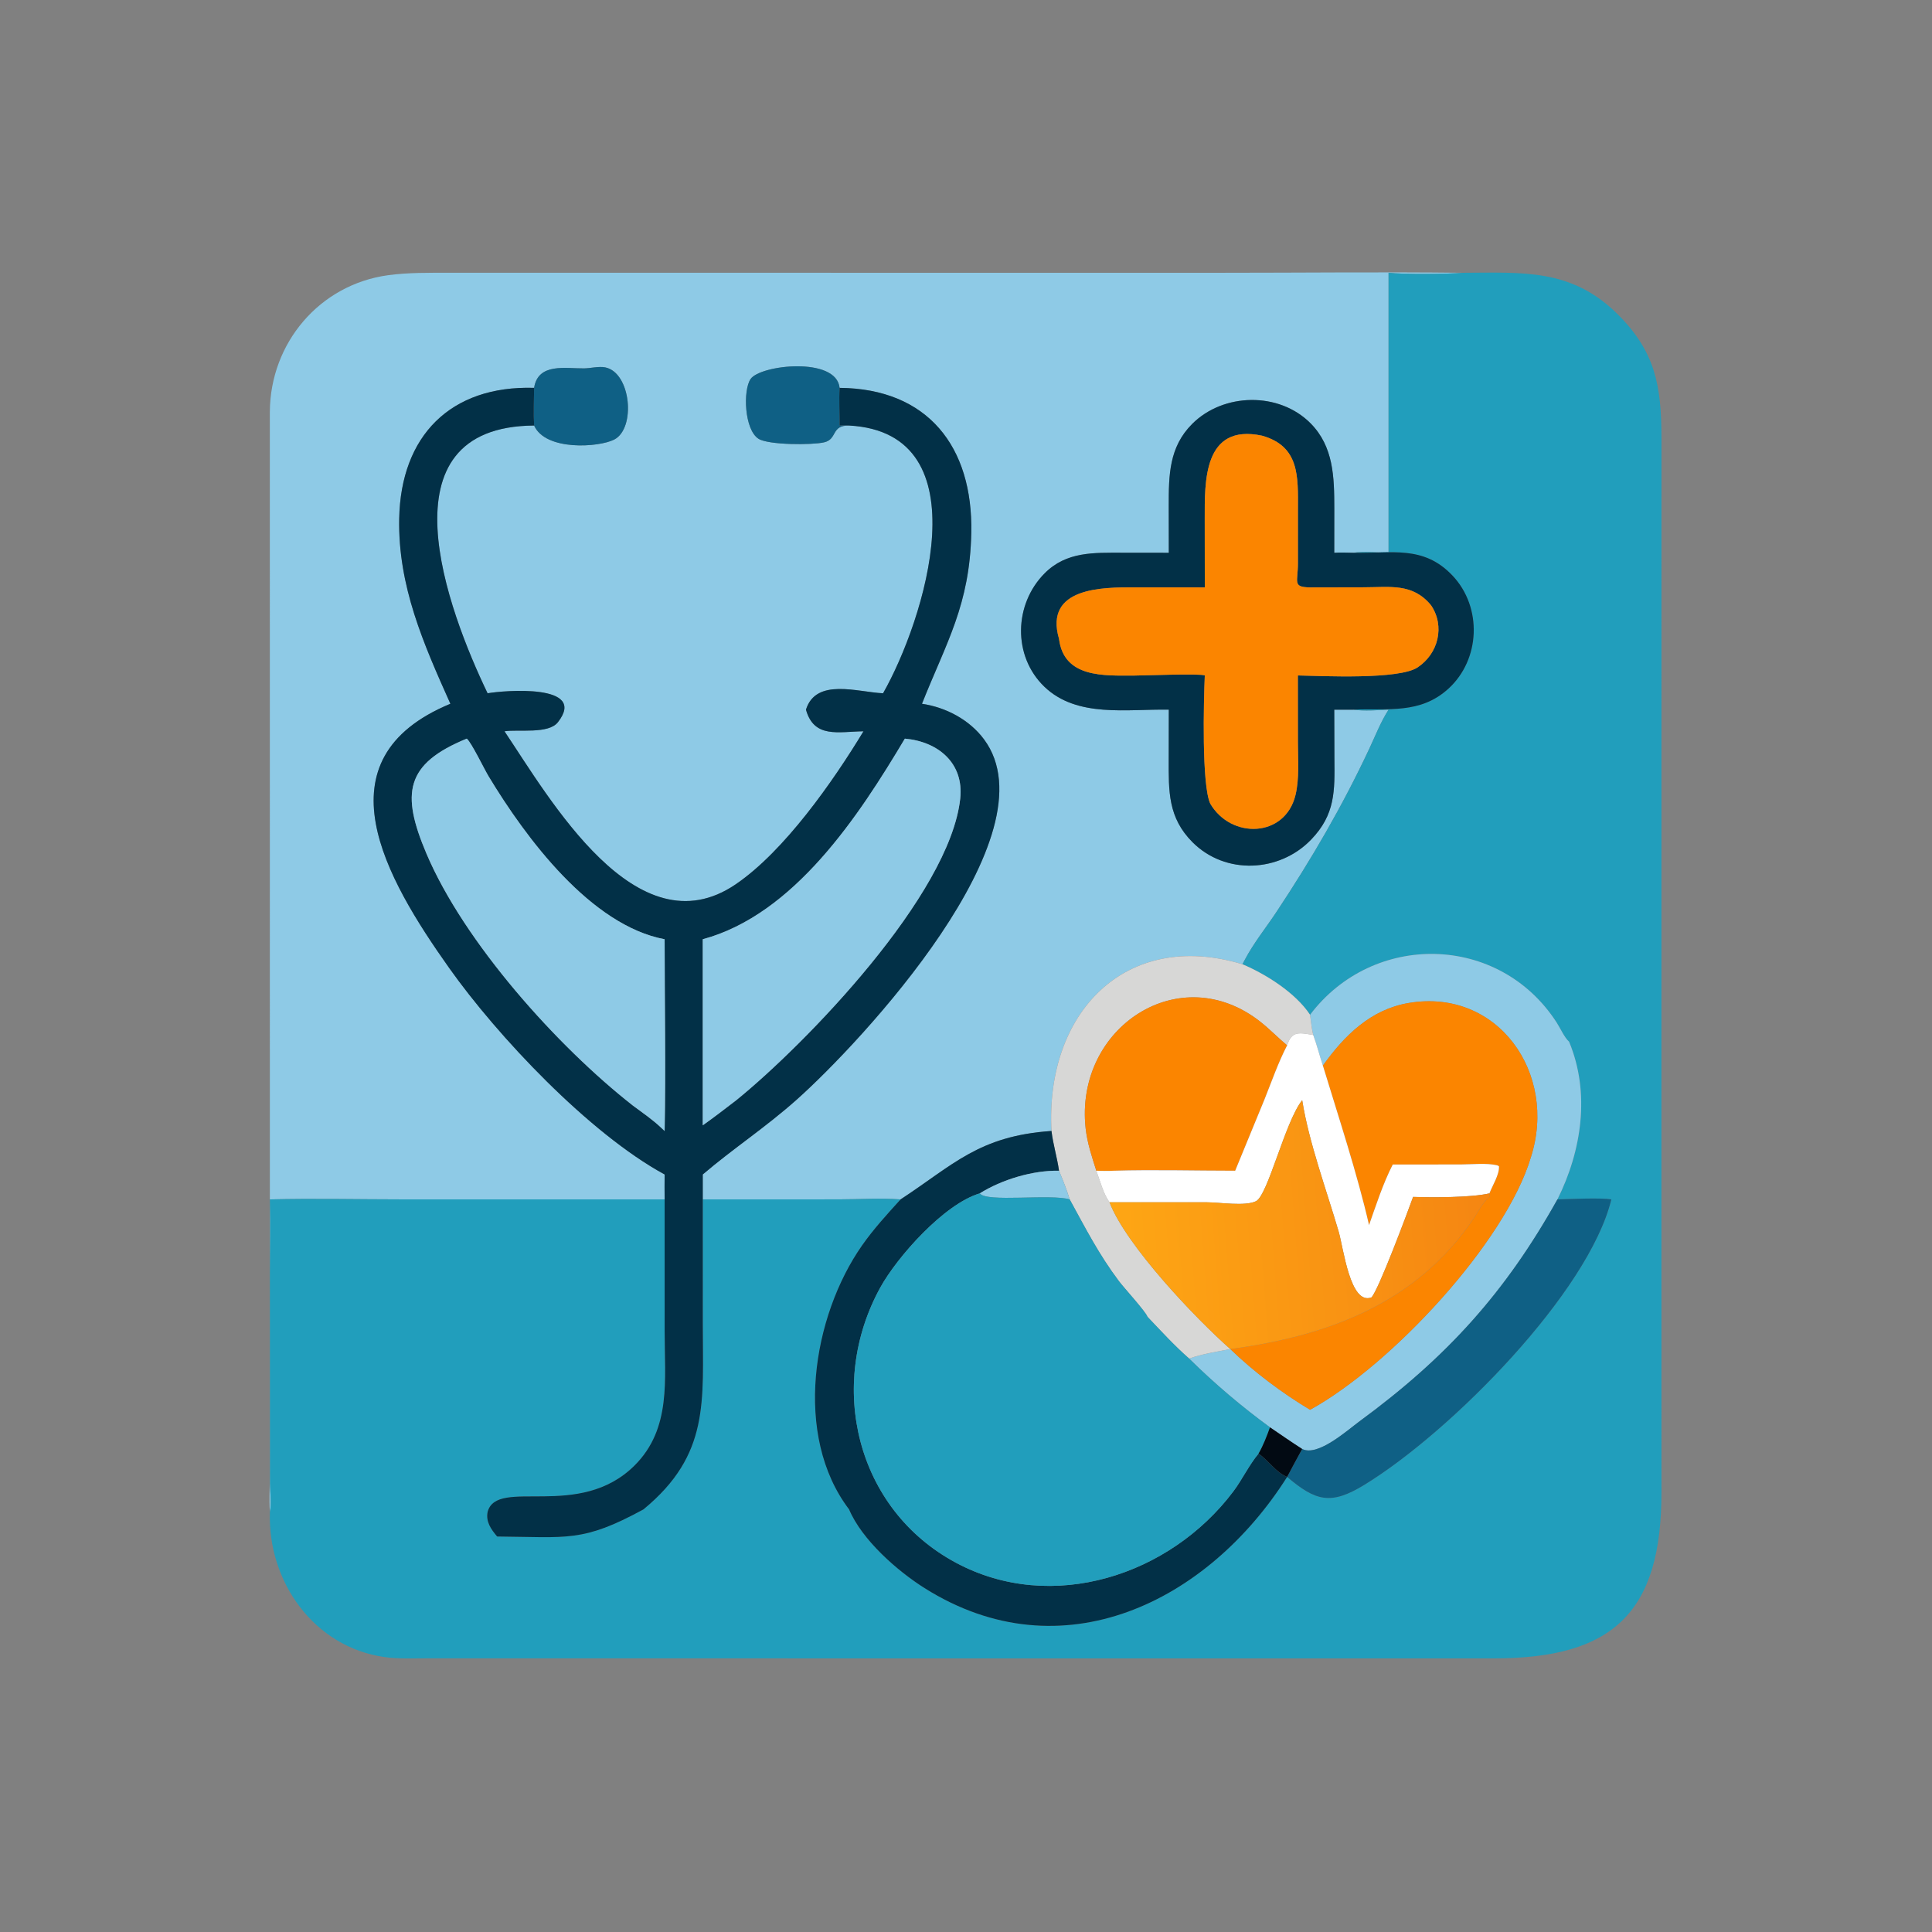 <?xml version="1.0" encoding="utf-8" ?>
<svg xmlns="http://www.w3.org/2000/svg" xmlns:xlink="http://www.w3.org/1999/xlink" width="1024" height="1024">
	<rect width="100%" height="100%" fill="#808080" stroke="none"/>
	<path fill="#8ECAE6" transform="scale(2 2)" d="M71.525 400.705C71.298 397.3 71.519 393.738 71.52 390.313L71.512 109.111C71.629 90.87 84.706 75.412 102.834 72.934C108.121 72.212 113.623 72.289 118.95 72.285L323.474 72.29C344.896 72.29 366.343 72.047 387.761 72.292C383.809 72.632 371.998 72.734 367.985 72.292L367.985 146.495C365.076 146.472 361.44 146.002 358.618 146.495C356.952 146.471 355.254 146.383 353.592 146.495L353.603 134.621C353.589 126.479 353.43 118.378 347.343 112.213C339.016 103.779 324.243 104.042 315.941 112.342C309.79 118.494 309.727 125.908 309.727 134.07L309.744 146.495L297.492 146.481C289.874 146.482 282.636 146.122 276.851 151.923C268.696 160.102 268.333 173.867 276.758 181.976C285.419 190.314 298.704 187.859 309.744 188.068L309.721 201.081C309.707 209.679 309.495 216.668 316.057 223.223C324.759 231.915 339.046 231.224 347.449 222.515C353.895 215.835 353.715 209.624 353.632 200.953L353.592 188.068L358.618 188.068C361.662 188.49 364.915 188.207 367.985 188.068C365.906 191.316 364.523 194.905 362.892 198.386C355.755 213.627 347.582 227.644 338.272 241.68C335.49 245.875 332.19 249.955 329.857 254.416L329.26 255.533C298.328 246.153 276.958 268.382 278.653 299.721C259.393 301.029 252.62 308.718 238.664 317.853C233.312 317.465 227.64 317.837 222.256 317.842L186.237 317.853L186.237 311.244C194.308 304.355 202.846 298.797 211.128 291.42C227.989 276.402 279.52 221.292 260.8 195.969C256.922 190.723 250.689 187.454 244.331 186.506C250.809 170.198 257.017 160.325 257.401 141.169C257.858 118.391 245.892 103.005 222.505 102.786C221.642 94.43 201.482 96.687 198.914 100.441C196.861 103.441 197.258 113.875 201.011 116.276C203.631 117.952 215.202 117.967 218.402 117.223C221.993 116.388 220.169 112.7 225.016 112.767C260.847 114.707 244.857 164.703 234.019 183.728C227.299 183.418 216.258 179.565 213.588 188.068C215.749 195.765 222.201 193.88 228.831 193.8C220.796 207.073 207.864 225.581 194.957 234.358C168.704 252.211 145.617 211.533 133.696 193.8C137.407 193.211 145.336 194.62 147.857 191.389C155.903 181.077 133.423 182.983 129.218 183.728C118.723 161.896 100.208 113.049 141.545 112.767C144.565 119.569 158.755 118.574 162.797 116.475C168.556 113.486 167.231 98.729 160.385 97.362C158.691 97.023 156.54 97.599 154.779 97.625C149.989 97.695 142.585 96.051 141.545 102.786C119.376 102.12 106.218 115.515 105.794 137.43C105.447 155.326 112.261 170.654 119.357 186.506C83.852 201.22 102.207 232.762 119.005 256.48C131.777 274.513 156.091 300.353 176.133 311.244C176.129 313.445 176.089 315.652 176.133 317.853L106.608 317.847C94.937 317.846 83.189 317.563 71.525 317.853C71.691 324.494 71.53 331.166 71.525 337.81L71.557 393.152C71.577 395.56 71.972 398.359 71.525 400.705Z"/>
	<path fill="#219EBC" transform="scale(2 2)" d="M387.761 72.292C403.501 72.239 416.381 71.126 428.56 83.146C438.727 93.18 440.279 102.247 440.303 115.999L440.293 317.853L440.302 395.424C440.33 427.295 427.535 439.507 395.835 439.489L113.191 439.476C109.496 439.473 105.67 439.659 102.004 439.153C83.212 436.558 70.898 419.129 71.525 400.705L71.525 400.705C71.972 398.359 71.577 395.56 71.557 393.152L71.525 337.81C71.53 331.166 71.691 324.494 71.525 317.853C83.189 317.563 94.937 317.846 106.608 317.847L176.133 317.853L176.14 352.937C176.137 365.528 177.954 378.562 168.229 388.308C153.491 403.077 131.643 391.382 129.218 400.705C128.732 403.33 130.134 405.269 131.742 407.188C150.414 407.346 154.407 408.787 170.528 400C188.154 385.484 186.246 371.379 186.244 350.713L186.237 317.853L222.256 317.842C227.64 317.837 233.312 317.465 238.664 317.853C235.111 321.773 231.531 325.669 228.486 330.009C215.281 348.83 210.155 380.468 225.016 400C228.405 408.059 237.772 416.294 245.037 420.87C281.388 443.767 320.094 424.58 341.1 391.406C348.697 397.844 352.701 398.915 361.495 393.545C384.568 379.453 421.03 342.459 427.025 317.853C424.219 317.37 416.049 317.761 412.733 317.853C419.184 304.939 421.471 289.629 415.821 276.058C414.643 275.057 413.445 272.404 412.541 271.002C397.264 247.324 363.843 246.869 347.184 268.928C343.357 263.134 335.535 258.184 329.26 255.533L329.857 254.416C332.19 249.955 335.49 245.875 338.272 241.68C347.582 227.644 355.755 213.627 362.892 198.386C364.523 194.905 365.906 191.316 367.985 188.068C364.915 188.207 361.662 188.49 358.618 188.068C367.84 187.663 376.372 189.317 383.838 182.519C392.339 174.78 392.854 160.924 384.953 152.555C377.188 144.33 368.656 146.736 358.618 146.495C361.44 146.002 365.076 146.472 367.985 146.495L367.985 72.292C371.998 72.734 383.809 72.632 387.761 72.292Z"/>
	<path fill="#0F6085" transform="scale(2 2)" d="M141.545 102.786C142.585 96.051 149.989 97.695 154.779 97.625C156.54 97.599 158.691 97.023 160.385 97.362C167.231 98.729 168.556 113.486 162.797 116.475C158.755 118.574 144.565 119.569 141.545 112.767C141.358 109.472 141.515 106.088 141.545 102.786Z"/>
	<path fill="#0F6085" transform="scale(2 2)" d="M225.016 112.767C220.169 112.7 221.993 116.388 218.402 117.223C215.202 117.967 203.631 117.952 201.011 116.276C197.258 113.875 196.861 103.441 198.914 100.441C201.482 96.687 221.642 94.43 222.505 102.786C222.31 106.099 222.521 109.448 222.505 112.767C223.358 112.681 224.161 112.714 225.016 112.767Z"/>
	<path fill="#023047" transform="scale(2 2)" d="M119.357 186.506C112.261 170.654 105.447 155.326 105.794 137.43C106.218 115.515 119.376 102.12 141.545 102.786C141.515 106.088 141.358 109.472 141.545 112.767C100.208 113.049 118.723 161.896 129.218 183.728C133.423 182.983 155.903 181.077 147.857 191.389C145.336 194.62 137.407 193.211 133.696 193.8C145.617 211.533 168.704 252.211 194.957 234.358C207.864 225.581 220.796 207.073 228.831 193.8C222.201 193.88 215.749 195.765 213.588 188.068C216.258 179.565 227.299 183.418 234.019 183.728C244.857 164.703 260.847 114.707 225.016 112.767C224.161 112.714 223.358 112.681 222.505 112.767C222.521 109.448 222.31 106.099 222.505 102.786C245.892 103.005 257.858 118.391 257.401 141.169C257.017 160.325 250.809 170.198 244.331 186.506C250.689 187.454 256.922 190.723 260.8 195.969C279.52 221.292 227.989 276.402 211.128 291.42C202.846 298.797 194.308 304.355 186.237 311.244L186.237 317.853L186.244 350.713C186.246 371.379 188.154 385.484 170.528 400C154.407 408.787 150.414 407.346 131.742 407.188C130.134 405.269 128.732 403.33 129.218 400.705C131.643 391.382 153.491 403.077 168.229 388.308C177.954 378.562 176.137 365.528 176.14 352.937L176.133 317.853C176.089 315.652 176.129 313.445 176.133 311.244C156.091 300.353 131.777 274.513 119.005 256.48C102.207 232.762 83.852 201.22 119.357 186.506ZM239.8 195.747C227.606 216.223 210.497 242.348 186.237 248.91L186.237 298.219C189.259 296.08 192.185 293.815 195.123 291.562C213.569 276.605 251.733 237.174 254.472 211.614C255.474 202.258 248.666 196.54 239.8 195.747ZM123.697 195.747C107.389 202.428 106.246 210.249 112.991 226.166C122.98 249.737 147.669 277.268 167.694 292.964C170.231 294.85 172.887 296.663 175.188 298.834L176.133 299.721C176.46 282.811 176.132 265.828 176.133 248.91C156.614 245.243 139.423 222.221 129.464 205.701C128.29 203.755 124.925 196.751 123.697 195.747Z"/>
	<path fill="#023047" transform="scale(2 2)" d="M353.592 146.495C355.254 146.383 356.952 146.471 358.618 146.495C368.656 146.736 377.188 144.33 384.953 152.555C392.854 160.924 392.339 174.78 383.838 182.519C376.372 189.317 367.84 187.663 358.618 188.068L353.592 188.068L353.632 200.953C353.715 209.624 353.895 215.835 347.449 222.515C339.046 231.224 324.759 231.915 316.057 223.223C309.495 216.668 309.707 209.679 309.721 201.081L309.744 188.068C298.704 187.859 285.419 190.314 276.758 181.976C268.333 173.867 268.696 160.102 276.851 151.923C282.636 146.122 289.874 146.482 297.492 146.481L309.744 146.495L309.727 134.07C309.727 125.908 309.79 118.494 315.941 112.342C324.243 104.042 339.016 103.779 347.343 112.213C353.43 118.378 353.589 126.479 353.603 134.621L353.592 146.495ZM334.465 115.463C318.825 112.146 319.265 127.753 319.267 137.523L319.286 155.67L300.497 155.656C292.442 155.656 276.649 155.542 280.65 169.281C281.925 179.691 292.532 179.042 300.617 179.032C302.584 179.029 318.369 178.429 319.286 179.002C318.986 185.949 318.441 208.032 320.73 212.972C326.258 222.424 340.558 222.024 343.311 210.719C344.384 206.314 343.958 201.265 343.959 196.75L343.947 179.002C350.683 179.15 370.735 180.135 375.669 176.872C381.21 173.207 382.969 165.909 379.241 160.403C374.363 154.477 368.398 155.636 361.411 155.641L347.184 155.67C342.414 155.601 343.981 154.271 343.963 149.254L343.966 134.951C343.997 126.255 344.395 118.278 334.465 115.463Z"/>
	<path fill="#FB8500" transform="scale(2 2)" d="M319.286 155.67L319.267 137.523C319.265 127.753 318.825 112.146 334.465 115.463C344.395 118.278 343.997 126.255 343.966 134.951L343.963 149.254C343.981 154.271 342.414 155.601 347.184 155.67L361.411 155.641C368.398 155.636 374.363 154.477 379.241 160.403C382.969 165.909 381.21 173.207 375.669 176.872C370.735 180.135 350.683 179.15 343.947 179.002L343.959 196.75C343.958 201.265 344.384 206.314 343.311 210.719C340.558 222.024 326.258 222.424 320.73 212.972C318.441 208.032 318.986 185.949 319.286 179.002C318.369 178.429 302.584 179.029 300.617 179.032C292.532 179.042 281.925 179.691 280.65 169.281C276.649 155.542 292.442 155.656 300.497 155.656L319.286 155.67Z"/>
	<path fill="#8ECAE6" transform="scale(2 2)" d="M186.237 248.91C210.497 242.348 227.606 216.223 239.8 195.747C248.666 196.54 255.474 202.258 254.472 211.614C251.733 237.174 213.569 276.605 195.123 291.562C192.185 293.815 189.259 296.08 186.237 298.219L186.237 248.91Z"/>
	<path fill="#8ECAE6" transform="scale(2 2)" d="M167.694 292.964C147.669 277.268 122.98 249.737 112.991 226.166C106.246 210.249 107.389 202.428 123.697 195.747C124.925 196.751 128.29 203.755 129.464 205.701C139.423 222.221 156.614 245.243 176.133 248.91C176.132 265.828 176.46 282.811 176.133 299.721L175.188 298.834C172.887 296.663 170.231 294.85 167.694 292.964Z"/>
	<path fill="#8ECAE6" transform="scale(2 2)" d="M347.184 268.928C363.843 246.869 397.264 247.324 412.541 271.002C413.445 272.404 414.643 275.057 415.821 276.058C421.471 289.629 419.184 304.939 412.733 317.853C398.949 342.512 383.475 359.657 360.338 376.625C357.083 379.011 349.235 386.113 345.093 383.993C342.209 382.149 339.392 380.18 336.56 378.259C328.969 372.716 321.827 366.637 315.134 360.041C318.614 358.784 322.42 358.24 326.043 357.514L326.043 357.514C332.217 363.508 339.799 369.194 347.184 373.609C368.712 361.772 398.961 329.22 405.683 306.737C412.871 284.374 396.888 261.85 373.366 265.793C363.259 267.487 356.306 274.393 350.579 282.389C349.682 279.69 349.012 276.962 348.023 274.281C347.595 272.557 347.439 270.69 347.184 268.928Z"/>
	<path fill="#D7D7D6" transform="scale(2 2)" d="M278.653 299.721C276.958 268.382 298.328 246.153 329.26 255.533C335.535 258.184 343.357 263.134 347.184 268.928C347.439 270.69 347.595 272.557 348.023 274.281C344.346 273.672 342.341 273.109 341.1 277.032C338.71 275.043 336.535 272.783 334.108 270.855C312.718 253.863 284.765 272.26 287.706 299.016C288.135 302.918 289.36 306.536 290.534 310.253L295.128 310.253C293.586 310.338 292.077 310.312 290.534 310.253C291.49 312.799 292.418 316.447 294.035 318.618C298.472 330.166 317.035 349.566 326.043 357.514C322.42 358.24 318.614 358.784 315.134 360.041C311.211 356.611 307.678 352.732 304.09 348.962C303.743 347.739 297.754 341.156 296.538 339.534C291.138 332.33 287.737 325.626 283.478 317.853C282.694 315.248 281.682 312.766 280.65 310.253C280.152 306.717 279.078 303.292 278.653 299.721Z"/>
	<path fill="#FB8500" transform="scale(2 2)" d="M290.534 310.253C289.36 306.536 288.135 302.918 287.706 299.016C284.765 272.26 312.718 253.863 334.108 270.855C336.535 272.783 338.71 275.043 341.1 277.032C338.721 281.628 337.038 286.526 335.115 291.322L327.334 310.253C316.628 310.252 305.823 309.944 295.128 310.253L290.534 310.253Z"/>
	<path fill="#FB8500" transform="scale(2 2)" d="M350.579 282.389C356.306 274.393 363.259 267.487 373.366 265.793C396.888 261.85 412.871 284.374 405.683 306.737C398.961 329.22 368.712 361.772 347.184 373.609C339.799 369.194 332.217 363.508 326.043 357.514C352.383 353.995 375.355 345.267 390.526 322.923C391.851 320.972 392.843 318.703 394.713 317.193L394.713 316.255C395.51 314.153 397.389 311.283 397.242 309.046L396.912 308.854L397.071 309.107L396.817 308.828C393.847 308.141 390.263 308.585 387.209 308.594L369.094 308.611C366.507 313.661 364.694 319.318 362.81 324.66C359.751 311.237 354.597 295.617 350.579 282.389Z"/>
	<path fill="white" transform="scale(2 2)" d="M341.1 277.032C342.341 273.109 344.346 273.672 348.023 274.281C349.012 276.962 349.682 279.69 350.579 282.389C354.597 295.617 359.751 311.237 362.81 324.66C364.694 319.318 366.507 313.661 369.094 308.611L387.209 308.594C390.263 308.585 393.847 308.141 396.817 308.828L397.071 309.107L396.912 308.854L397.242 309.046C397.389 311.283 395.51 314.153 394.713 316.255C389.825 317.396 379.738 317.356 374.488 317.193C373.044 321.19 365.281 342.015 363.447 343.827C357.807 345.973 356.033 330.745 354.755 326.377C351.55 315.423 346.857 302.73 345.093 291.562C340.531 297.283 336.018 316.802 332.839 318.34C329.961 319.732 323.186 318.625 319.91 318.62L294.035 318.618C292.418 316.447 291.49 312.799 290.534 310.253C292.077 310.312 293.586 310.338 295.128 310.253C305.823 309.944 316.628 310.252 327.334 310.253L335.115 291.322C337.038 286.526 338.721 281.628 341.1 277.032Z"/>
	<defs>
		<linearGradient id="gradient_0" gradientUnits="userSpaceOnUse" x1="393.774" y1="320.309" x2="295.413" y2="327.87">
			<stop offset="0" stop-color="#F58612"/>
			<stop offset="1" stop-color="#FEA614"/>
		</linearGradient>
	</defs>
	<path fill="url(#gradient_0)" transform="scale(2 2)" d="M374.488 317.193C379.738 317.356 389.825 317.396 394.713 316.255L394.713 317.193C392.843 318.703 391.851 320.972 390.526 322.923C375.355 345.267 352.383 353.995 326.043 357.514L326.043 357.514C317.035 349.566 298.472 330.166 294.035 318.618L319.91 318.62C323.186 318.625 329.961 319.732 332.839 318.34C336.018 316.802 340.531 297.283 345.093 291.562C346.857 302.73 351.55 315.423 354.755 326.377C356.033 330.745 357.807 345.973 363.447 343.827C365.281 342.015 373.044 321.19 374.488 317.193Z"/>
	<path fill="#023047" transform="scale(2 2)" d="M238.664 317.853C252.62 308.718 259.393 301.029 278.653 299.721C279.078 303.292 280.152 306.717 280.65 310.253C273.692 310.131 265.545 312.575 259.654 316.255C250.202 319.039 237.701 333.164 233.267 341.242C219.064 367.115 226.852 399.978 253.377 414.163C278.801 427.76 310.078 417.516 326.828 395.262C329.216 392.089 331.012 388.221 333.527 385.227C336.226 387.081 338.02 390.114 341.1 391.406L341.1 391.406C320.094 424.58 281.388 443.767 245.037 420.87C237.772 416.294 228.405 408.059 225.016 400C210.155 380.468 215.281 348.83 228.486 330.009C231.531 325.669 235.111 321.773 238.664 317.853Z"/>
	<path fill="#8ECAE6" transform="scale(2 2)" d="M259.654 316.255C265.545 312.575 273.692 310.131 280.65 310.253C281.682 312.766 282.694 315.248 283.478 317.853C278.231 316.323 261.37 318.718 259.654 316.255Z"/>
	<path fill="#219EBC" transform="scale(2 2)" d="M333.527 385.227C331.012 388.221 329.216 392.089 326.828 395.262C310.078 417.516 278.801 427.76 253.377 414.163C226.852 399.978 219.064 367.115 233.267 341.242C237.701 333.164 250.202 319.039 259.654 316.255C261.37 318.718 278.231 316.323 283.478 317.853C287.737 325.626 291.138 332.33 296.538 339.534C297.754 341.156 303.743 347.739 304.09 348.962C307.678 352.732 311.211 356.611 315.134 360.041C321.827 366.637 328.969 372.716 336.56 378.259C335.698 380.634 334.79 383.03 333.527 385.227L333.527 385.227Z"/>
	<path fill="#0F6085" transform="scale(2 2)" d="M345.093 383.993C349.235 386.113 357.083 379.011 360.338 376.625C383.475 359.657 398.949 342.512 412.733 317.853C416.049 317.761 424.219 317.37 427.025 317.853C421.03 342.459 384.568 379.453 361.495 393.545C352.701 398.915 348.697 397.844 341.1 391.406L341.1 391.406C342.39 388.914 343.753 386.458 345.093 383.993Z"/>
	<path fill="#020A13" transform="scale(2 2)" d="M333.527 385.227C334.79 383.03 335.698 380.634 336.56 378.259C339.392 380.18 342.209 382.149 345.093 383.993C343.753 386.458 342.39 388.914 341.1 391.406C338.02 390.114 336.226 387.081 333.527 385.227L333.527 385.227Z"/>
</svg>
